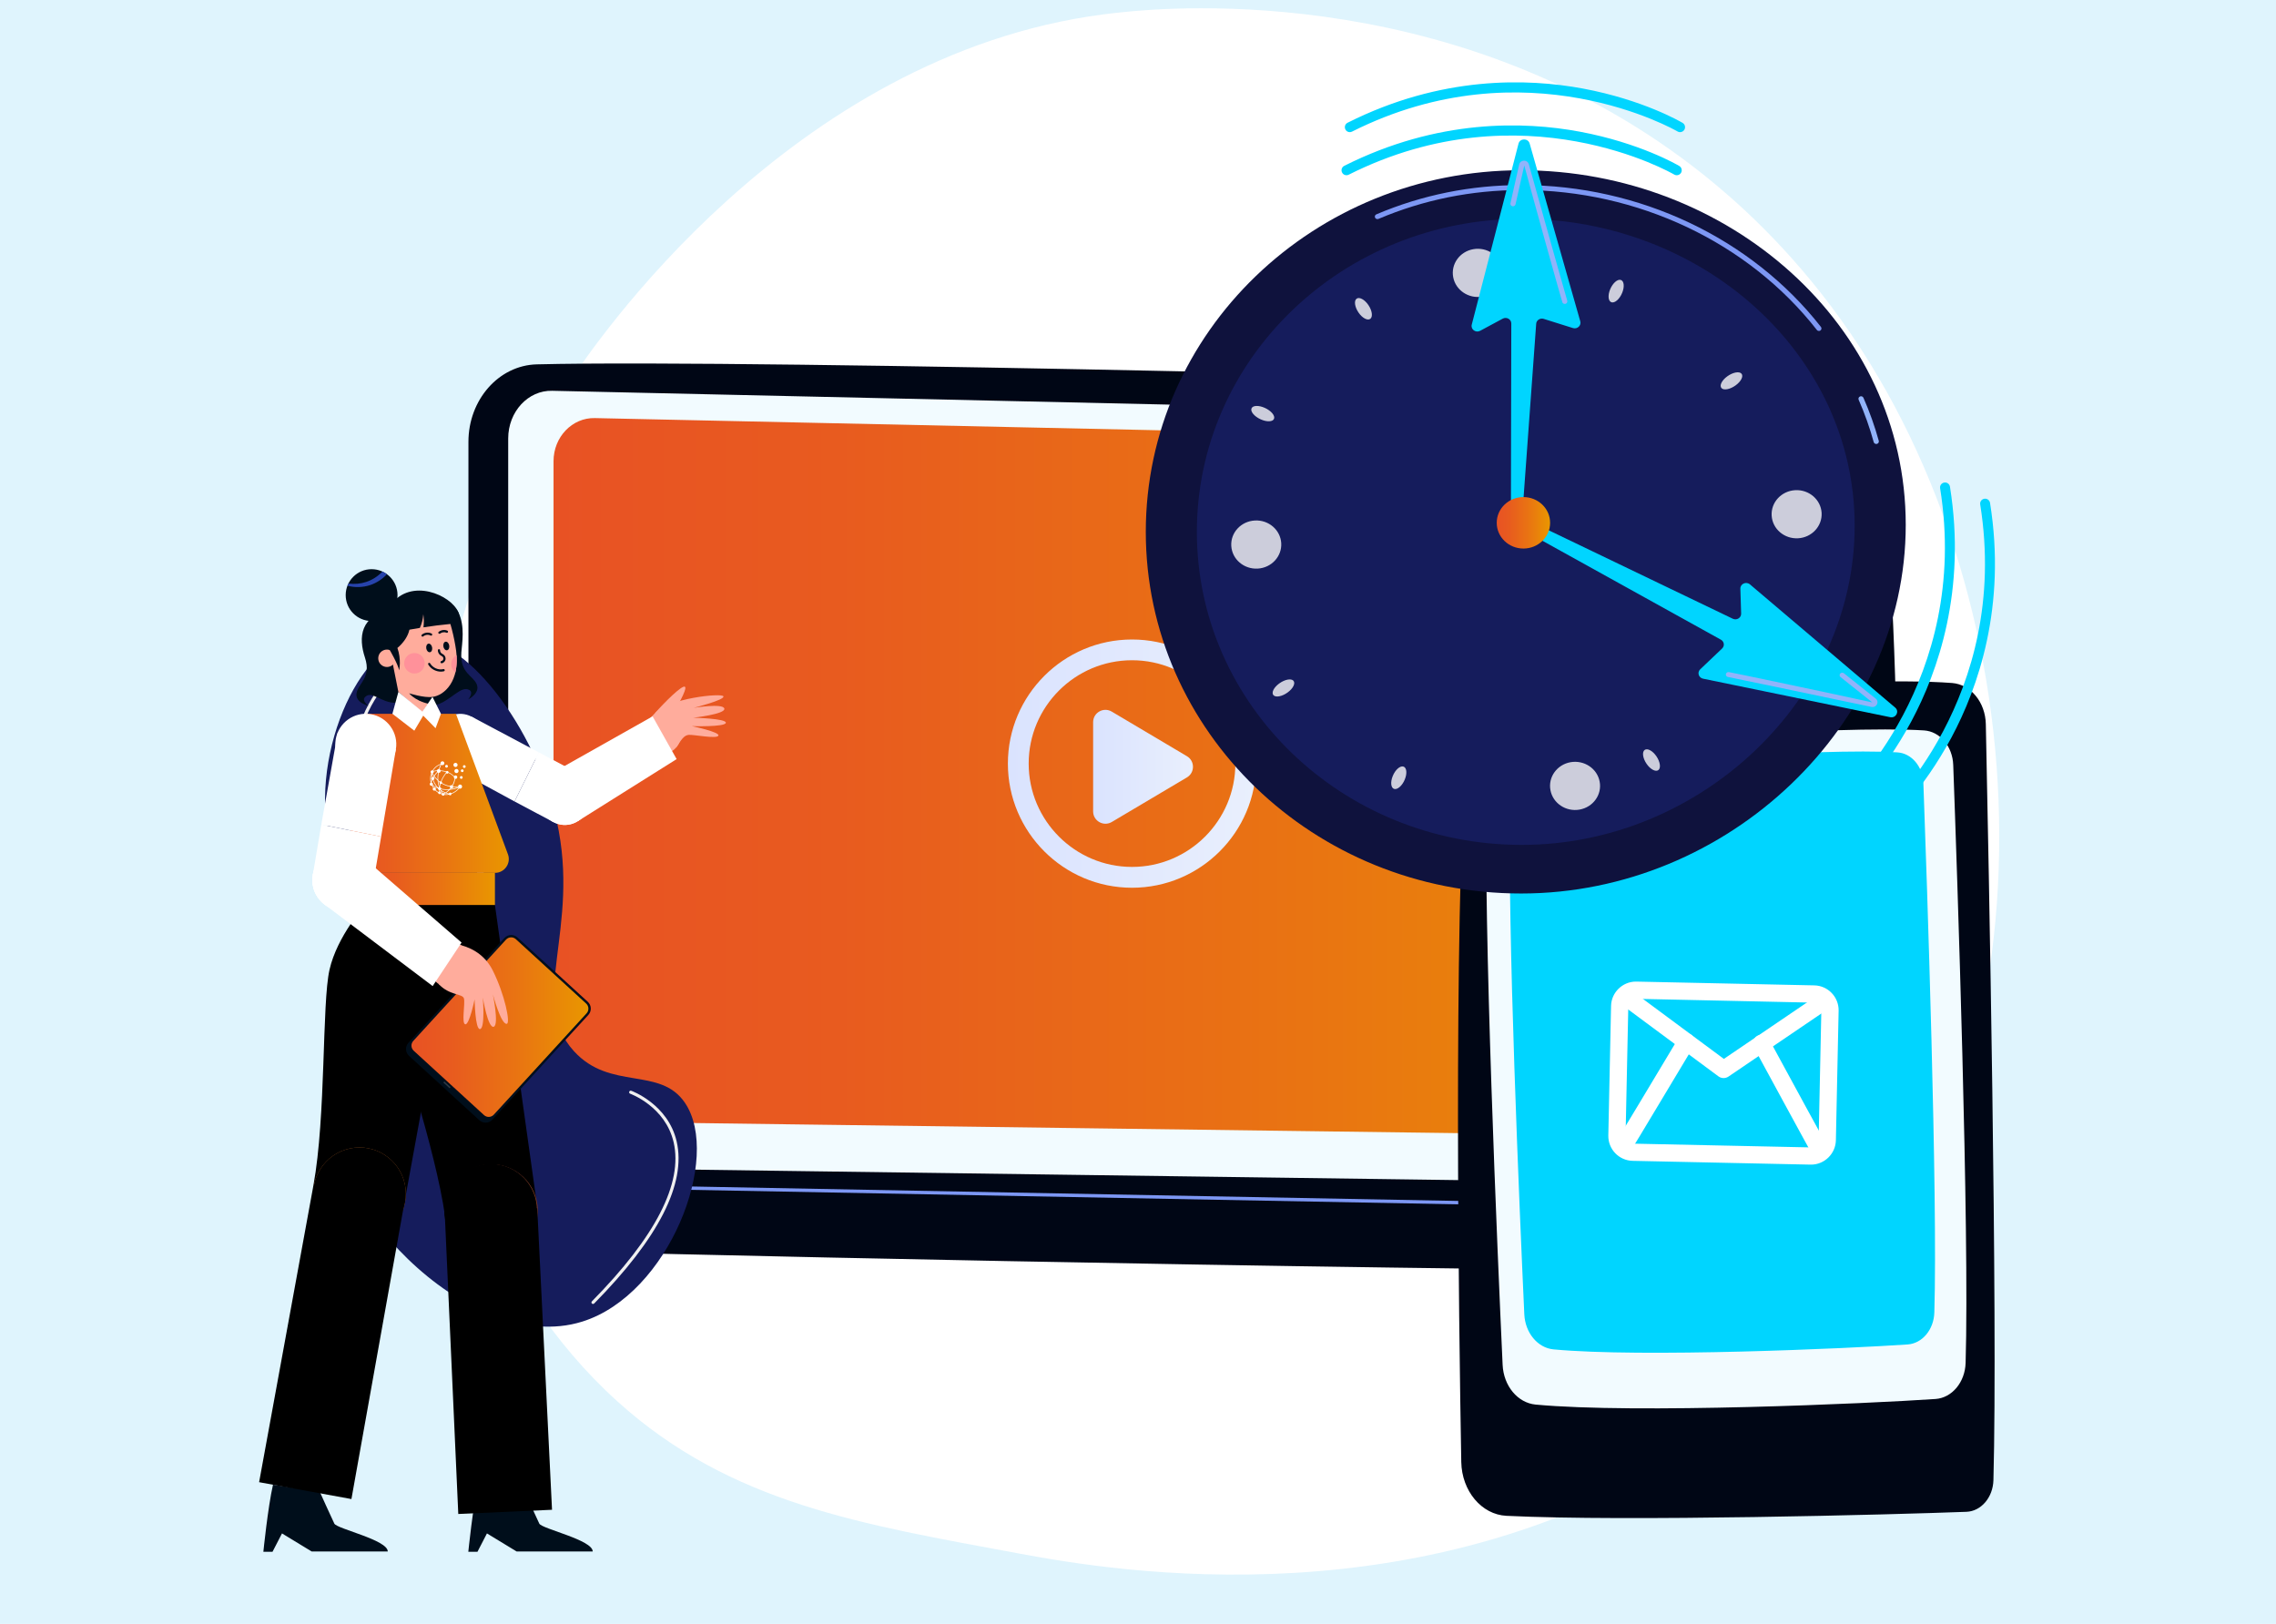 <?xml version="1.0" encoding="utf-8"?>
<!-- Generator: Adobe Illustrator 26.5.0, SVG Export Plug-In . SVG Version: 6.00 Build 0)  -->
<svg version="1.1" id="Layer_1" xmlns="http://www.w3.org/2000/svg" xmlns:xlink="http://www.w3.org/1999/xlink" x="0px" y="0px"
	 viewBox="0 0 590 421" style="enable-background:new 0 0 590 421;" xml:space="preserve">
<style type="text/css">
	.st0{fill:#DFF4FD;}
	.st1{fill:#FFFFFF;}
	.st2{fill:#000615;}
	.st3{fill:#F2FBFF;}
	.st4{fill:url(#SVGID_1_);}
	.st5{fill:#7D97F4;}
	.st6{fill:#151C5C;}
	.st7{fill:#F0F0F0;}
	.st8{fill:url(#SVGID_00000037658303855944929340000005440135411833737362_);}
	.st9{fill-rule:evenodd;clip-rule:evenodd;fill:url(#SVGID_00000075124252995520827730000010073248109134346124_);}
	.st10{fill:#00D5FF;}
	.st11{opacity:0.5;fill:#FFFFFF;}
	.st12{fill:#0F123D;}
	.st13{fill:#91B3FA;}
	.st14{opacity:0.78;fill:#FFFFFF;}
	.st15{fill:url(#SVGID_00000085941324179515097580000003092767118096720569_);}
	.st16{fill:#FFAC9C;}
	.st17{fill:#823C26;}
	.st18{fill:#000E1B;}
	.st19{fill:#B46226;}
	.st20{fill:url(#SVGID_00000147178108782150273830000010650950222574189713_);}
	.st21{fill:url(#SVGID_00000031209389578870683080000008268084159414108850_);}
	.st22{fill:#FF919A;}
	.st23{fill:#2743AB;}
	.st24{fill:url(#SVGID_00000013871348592605225890000015794702343389425808_);}
	.st25{fill:#2E3944;}
	.st26{fill-rule:evenodd;clip-rule:evenodd;fill:#FFFFFF;}
</style>
<rect x="-4.61" y="-1.01" class="st0" width="600.9" height="426.5"/>
<g>
	<path class="st1" d="M469.09,351.38c-10.64,10.96-20.16,17.41-27.44,22.28c-71.07,47.46-152.32,33.78-177.44,29.1
		c-40.53-7.54-74.74-12.86-104.13-39.42C93.29,303,96.54,177.13,147.57,99.15c6.05-9.25,57.01-84.78,138.43-95.42
		c1.99-0.26,3.48-0.41,4.78-0.55c12.6-1.33,90.65-8.37,154.29,44.95c9.11,7.63,23.77,21.4,37.37,42.4
		C532.15,167.3,532.31,286.21,469.09,351.38z"/>
	<g>
		<path class="st2" d="M121.43,114.55v182.19c0,14.99,10.78,27.24,24.29,27.63c60.04,1.72,270.03,5.88,327.18,4.94
			c9.82-0.16,17.78-8.87,18.06-19.76c1.1-42.32,2.89-144.1-3.73-191.35c-1.39-9.95-8.97-17.39-18.05-17.71
			c-50.31-1.78-272.91-7.45-330.04-6.03C129.3,94.71,121.43,103.63,121.43,114.55z"/>
		<path class="st3" d="M131.74,113.67v173.09c0,8.75,6.34,15.88,14.23,16.01l318.71,4.36c7.83,0.13,14.24-6.85,14.27-15.52
			l0.53-171.55c0.02-6.2-4.44-11.29-10.03-11.44l-326.3-7.31C136.9,101.15,131.74,106.73,131.74,113.67z"/>
		<linearGradient id="SVGID_1_" gradientUnits="userSpaceOnUse" x1="143.489" y1="201.593" x2="470.112" y2="201.593">
			<stop  offset="1.385225e-07" style="stop-color:#E85224"/>
			<stop  offset="0.225" style="stop-color:#E85B1F"/>
			<stop  offset="0.597" style="stop-color:#E97412"/>
			<stop  offset="0.996" style="stop-color:#E99600"/>
		</linearGradient>
		<path class="st4" d="M143.49,119.57v156.78c0,7.93,5.95,14.38,13.37,14.5l299.35,3.95c7.35,0.12,13.38-6.2,13.4-14.06l0.5-155.37
			c0.02-5.62-4.17-10.22-9.42-10.36l-306.48-6.62C148.33,108.24,143.49,113.29,143.49,119.57z"/>
		<path class="st5" d="M481.35,314.18C481.35,314.18,481.35,314.18,481.35,314.18l-349.62-6.6c-0.24,0-0.44-0.21-0.43-0.45
			c0-0.24,0.2-0.42,0.45-0.43l349.61,6.6c0.24,0,0.44,0.21,0.43,0.45C481.79,313.99,481.59,314.18,481.35,314.18z"/>
	</g>
	<g>
		<path class="st6" d="M150.93,342.63c22.53-7.04,36.19-42.65,26.62-56.73c-6.46-9.51-19.34-3.03-28.78-13.39
			c-12.06-13.22,1.84-31.56-4.46-59.7c-5.36-23.95-24.02-49.04-37.91-47.07c-14.53,2.07-27.78,34.36-19.68,56.67
			c5.27,14.51,16.82,17.25,17.16,29.93c0.4,14.71-14.95,18.64-17.49,32.38C81.81,309.41,121.12,351.95,150.93,342.63z"/>
		<path class="st5" d="M138.12,350.08c0.12,0.02,0.25,0.02,0.38-0.02c0.45-0.13,0.72-0.6,0.59-1.05
			c-17.23-61.18-13.54-127.92-13.5-128.58c0.03-0.47-0.33-0.87-0.8-0.9c-0.47-0.03-0.87,0.33-0.9,0.8
			c-0.04,0.67-3.74,67.69,13.56,129.15C137.54,349.8,137.8,350.03,138.12,350.08z"/>
		<path class="st7" d="M101.16,233.51c0.09,0.02,0.18,0,0.26-0.04c0.2-0.11,0.28-0.35,0.17-0.55c-6.64-12.61-13.22-30.95-6.85-46.7
			c3.79-9.38,10.47-13.43,10.54-13.47c0.19-0.11,0.26-0.36,0.14-0.56c-0.12-0.19-0.37-0.26-0.56-0.14
			c-0.28,0.17-6.98,4.23-10.88,13.86c-3.58,8.85-5.3,24.26,6.88,47.38C100.93,233.41,101.04,233.48,101.16,233.51z"/>
		<path class="st7" d="M153.66,338.05c0.13,0.02,0.26-0.02,0.36-0.11c16.72-16.96,23.91-31.1,21.39-42.01
			c-2.24-9.7-11.68-13.12-11.78-13.15c-0.21-0.07-0.44,0.04-0.52,0.25c-0.07,0.21,0.04,0.44,0.25,0.52
			c0.09,0.03,9.12,3.32,11.26,12.58c2.45,10.62-4.67,24.49-21.18,41.24c-0.16,0.16-0.16,0.42,0,0.58
			C153.51,338,153.59,338.04,153.66,338.05z"/>
	</g>
	<g>
		
			<linearGradient id="SVGID_00000175296887854458557510000011221567848828013722_" gradientUnits="userSpaceOnUse" x1="261.265" y1="197.961" x2="325.635" y2="197.961">
			<stop  offset="0" style="stop-color:#DAE3FE"/>
			<stop  offset="1" style="stop-color:#E9EFFD"/>
		</linearGradient>
		<path style="fill:url(#SVGID_00000175296887854458557510000011221567848828013722_);" d="M293.45,230.15
			c-17.75,0-32.18-14.44-32.18-32.18s14.44-32.18,32.18-32.18c17.75,0,32.18,14.44,32.18,32.18S311.2,230.15,293.45,230.15z
			 M293.45,171.17c-14.77,0-26.79,12.02-26.79,26.79c0,14.77,12.02,26.79,26.79,26.79c14.77,0,26.79-12.02,26.79-26.79
			C320.24,183.19,308.22,171.17,293.45,171.17z"/>
		
			<linearGradient id="SVGID_00000083067334542847746490000013375581960050136735_" gradientUnits="userSpaceOnUse" x1="283.367" y1="198.787" x2="309.244" y2="198.787">
			<stop  offset="0" style="stop-color:#DAE3FE"/>
			<stop  offset="1" style="stop-color:#E9EFFD"/>
		</linearGradient>
		<path style="fill-rule:evenodd;clip-rule:evenodd;fill:url(#SVGID_00000083067334542847746490000013375581960050136735_);" d="
			M283.37,210.36v-23.14c0-2.47,2.69-4,4.82-2.74l19.5,11.57c2.08,1.24,2.08,4.25,0,5.49l-19.5,11.57
			C286.06,214.36,283.37,212.83,283.37,210.36z"/>
	</g>
	<g>
		<g>
			<path class="st2" d="M514.78,187.72c0.73,34.56,3.11,153.77,1.97,196.01c-0.12,4.48-3.19,8.07-7.01,8.21
				c-18.92,0.72-88.28,2.56-119.23,1.04c-6.45-0.32-11.57-6.42-11.71-13.97c-0.64-36.27-2.06-138.3,1.31-185.04
				c0.4-5.6,4.16-10.06,8.94-10.62c20.6-2.41,90.26-8.31,117-6.28C510.88,177.45,514.66,182.07,514.78,187.72z"/>
			<path class="st3" d="M506.33,198.32c1.02,27.89,4.23,120.69,3.21,155.01c-0.15,5.02-3.53,9.07-7.81,9.36
				c-17.63,1.21-77.79,3.87-103.65,1.45c-4.66-0.44-8.31-4.84-8.56-10.3c-1.31-28.46-5.07-114.87-4.1-148.79
				c0.16-5.41,3.74-9.83,8.35-10.32c19.08-2,83-6.77,104.98-5.37C502.88,189.62,506.16,193.49,506.33,198.32z"/>
			<g>
				<path class="st10" d="M498.59,203c0.9,24.7,3.75,106.88,2.84,137.26c-0.13,4.44-3.12,8.03-6.92,8.29
					c-15.61,1.07-68.89,3.43-91.79,1.28c-4.12-0.39-7.36-4.29-7.58-9.12c-1.16-25.2-4.49-101.72-3.63-131.76
					c0.14-4.79,3.31-8.71,7.4-9.14c16.89-1.77,73.5-6,92.96-4.75C495.53,195.29,498.44,198.72,498.59,203z"/>
			</g>
			<path class="st11" d="M468.02,183.12L468.02,183.12c0,1.06-0.71,1.94-1.61,1.99c-4.47,0.27-17.06,1.05-22.68,1.43
				c-1.11,0.08-1.98-1.09-1.77-2.37l0.04-0.22c0.14-0.87,0.76-1.53,1.52-1.61c3.8-0.41,15.28-1.54,22.88-1.22
				C467.3,181.17,468.02,182.05,468.02,183.12z"/>
		</g>
		<g>
			<g>
				<path class="st1" d="M469.48,301.93L469.48,301.93l-0.14,0l-46.12-0.98c-3.55-0.08-6.37-3.02-6.3-6.57l0.71-33.6
					c0.07-3.47,2.96-6.3,6.43-6.3l0.14,0l46.12,0.98c3.55,0.08,6.37,3.02,6.3,6.57l-0.71,33.6
					C475.83,299.11,472.95,301.93,469.48,301.93z M424.11,258.94c-1.1,0-1.98,0.87-2.01,1.93l-0.71,33.61
					c-0.02,1.08,0.84,1.99,1.92,2.01l46.16,0.98c1.06,0,1.94-0.86,1.96-1.92l0.71-33.6c0.02-1.08-0.84-1.99-1.92-2.01L424.11,258.94
					L424.11,258.94z"/>
			</g>
			<g>
				<path class="st1" d="M446.8,279.49c-0.47,0-0.94-0.15-1.33-0.44l-25.44-18.86c-0.99-0.74-1.2-2.13-0.46-3.13
					c0.74-0.99,2.14-1.2,3.13-0.46l24.17,17.92l24.58-16.69c1.02-0.69,2.41-0.43,3.1,0.59c0.69,1.02,0.43,2.41-0.59,3.1
					l-25.89,17.58C447.68,279.36,447.24,279.49,446.8,279.49z"/>
			</g>
			<g>
				<path class="st1" d="M420.84,299.88l-0.57-4.43l0.26,2.22l-1.85-1.25c0.51-0.78,10.16-16.86,16.52-27.48
					c0.63-1.06,2.01-1.4,3.07-0.77c1.06,0.63,1.4,2.01,0.77,3.07c0,0-4.13,6.9-8.27,13.79c-2.07,3.45-4.14,6.9-5.7,9.49
					C421.92,299.73,421.92,299.73,420.84,299.88z"/>
			</g>
			<g>
				<path class="st1" d="M471.63,300.95c-1.07-0.2-1.07-0.2-3.99-5.55c-1.45-2.65-3.37-6.19-5.3-9.72
					c-3.84-7.07-7.68-14.13-7.68-14.13c-0.59-1.08-0.19-2.44,0.9-3.03c1.09-0.59,2.44-0.19,3.03,0.9
					c5.91,10.88,14.87,27.36,15.35,28.16l-1.9,1.17L471.63,300.95z"/>
			</g>
		</g>
	</g>
	<g>
		<g>
			<path class="st12" d="M297.02,137.89c0,51.78,43.56,93.75,97.3,93.75s99.7-43.81,99.7-95.58c0-51.78-45.97-91.92-99.7-91.92
				S297.02,86.11,297.02,137.89z"/>
			<g>
				<path class="st13" d="M486.38,115.1c0.06,0,0.12-0.01,0.17-0.02c0.36-0.09,0.57-0.45,0.48-0.79c-1.05-3.79-2.38-7.55-3.98-11.17
					c-0.15-0.33-0.54-0.48-0.88-0.34c-0.34,0.14-0.5,0.52-0.36,0.85c1.57,3.57,2.88,7.27,3.91,11
					C485.81,114.91,486.08,115.1,486.38,115.1z"/>
				<path class="st5" d="M471.51,85.8c0.14,0,0.28-0.04,0.4-0.13c0.3-0.22,0.35-0.62,0.13-0.91
					c-18.03-23.03-47.06-36.78-77.67-36.78c-13.07,0-25.72,2.55-37.58,7.59c-0.34,0.14-0.49,0.53-0.34,0.85
					c0.15,0.33,0.55,0.48,0.89,0.33c11.69-4.96,24.15-7.48,37.04-7.48c30.19,0,58.83,13.56,76.6,36.27
					C471.11,85.71,471.31,85.8,471.51,85.8z"/>
			</g>
			<path class="st6" d="M310.26,137.89c0,44.82,37.71,81.15,84.22,81.15s86.3-37.92,86.3-82.74c0-44.82-39.79-79.56-86.3-79.56
				S310.26,93.07,310.26,137.89z"/>
			<path class="st14" d="M459.26,133.68c0.21,3.44,3.27,6.07,6.85,5.87c3.57-0.2,6.3-3.16,6.1-6.6c-0.21-3.44-3.28-6.07-6.85-5.87
				C461.78,127.28,459.05,130.24,459.26,133.68z"/>
			<path class="st14" d="M319.18,141.54c0.21,3.44,3.27,6.07,6.85,5.87c3.58-0.2,6.3-3.16,6.1-6.6c-0.21-3.44-3.27-6.07-6.85-5.87
				C321.7,135.14,318.97,138.09,319.18,141.54z"/>
			<path class="st14" d="M407.13,197.6c-3.52,0.62-5.86,3.87-5.21,7.27c0.64,3.39,4.02,5.64,7.54,5.02
				c3.52-0.62,5.86-3.87,5.21-7.27C414.03,199.23,410.66,196.99,407.13,197.6z"/>
			<path class="st14" d="M381.92,64.6c-3.52,0.62-5.86,3.87-5.21,7.27c0.64,3.39,4.02,5.64,7.54,5.02c3.52-0.62,5.86-3.87,5.21-7.27
				C388.82,66.23,385.44,63.98,381.92,64.6z"/>
			<path class="st14" d="M361.04,201.18c-0.66,1.6-0.49,3.1,0.37,3.35c0.86,0.25,2.1-0.85,2.75-2.45c0.66-1.6,0.49-3.1-0.37-3.35
				C362.93,198.48,361.69,199.57,361.04,201.18z"/>
			<path class="st14" d="M417.39,75.02c-0.66,1.6-0.49,3.1,0.37,3.35c0.86,0.25,2.1-0.85,2.75-2.45c0.66-1.6,0.49-3.1-0.37-3.35
				C419.28,72.32,418.05,73.42,417.39,75.02z"/>
			<path class="st14" d="M331.61,177.19c-1.43,1.04-2.09,2.4-1.49,3.05c0.6,0.64,2.25,0.32,3.67-0.72c1.43-1.04,2.09-2.4,1.49-3.05
				C334.68,175.83,333.04,176.15,331.61,177.19z"/>
			<path class="st14" d="M447.75,97.57c-1.43,1.04-2.09,2.4-1.49,3.05c0.6,0.64,2.25,0.32,3.67-0.72c1.43-1.04,2.09-2.4,1.49-3.05
				C450.83,96.21,449.18,96.53,447.75,97.57z"/>
			<path class="st14" d="M327.91,105.76c-1.61-0.74-3.18-0.68-3.49,0.13c-0.32,0.81,0.74,2.07,2.35,2.81
				c1.61,0.74,3.18,0.68,3.49-0.13C330.58,107.76,329.53,106.5,327.91,105.76z"/>
			<path class="st14" d="M454.77,168.39c-1.61-0.74-3.18-0.68-3.49,0.13c-0.32,0.81,0.74,2.07,2.35,2.81
				c1.61,0.74,3.18,0.68,3.49-0.13C457.44,170.39,456.39,169.13,454.77,168.39z"/>
			<path class="st14" d="M354.72,79.08c-0.98-1.44-2.35-2.17-3.06-1.64c-0.71,0.54-0.48,2.14,0.5,3.58
				c0.98,1.44,2.35,2.17,3.06,1.64C355.92,82.12,355.7,80.52,354.72,79.08z"/>
			<path class="st14" d="M429.39,196.07c-0.98-1.44-2.35-2.17-3.06-1.64c-0.71,0.54-0.48,2.14,0.5,3.58
				c0.98,1.44,2.35,2.17,3.06,1.64C430.59,199.12,430.37,197.51,429.39,196.07z"/>
			<path class="st10" d="M397.1,135.38l52.09,25.03c1.01,0.48,2.19-0.24,2.16-1.33l-0.2-6.46c-0.04-1.26,1.5-1.95,2.48-1.12
				l37.66,31.95c1.15,0.98,0.2,2.79-1.3,2.48l-48.51-9.98c-1.16-0.24-1.58-1.63-0.74-2.43l5.68-5.4c0.7-0.67,0.55-1.79-0.3-2.27
				l-50.42-27.95c-0.7-0.39-0.95-1.25-0.57-1.93l0,0C395.51,135.3,396.38,135.03,397.1,135.38z"/>
			<path class="st13" d="M485.42,183.3c0.48,0,0.92-0.26,1.14-0.7c0.26-0.52,0.13-1.13-0.34-1.5l-8.24-6.56
				c-0.29-0.23-0.71-0.19-0.95,0.09c-0.24,0.28-0.2,0.68,0.09,0.91l8.24,6.56c-10.98-2.42-36.7-7.82-37.23-7.87
				c-0.36-0.04-0.7,0.22-0.74,0.58c-0.04,0.35,0.22,0.67,0.59,0.71c0.77,0.12,20.48,4.25,37.15,7.75
				C485.23,183.29,485.33,183.3,485.42,183.3z"/>
			<path class="st10" d="M391.67,132.91l0.1-49.07c-0.02-1.09-1.23-1.76-2.22-1.23l-5.86,3.15c-1.14,0.61-2.49-0.38-2.17-1.6
				l12.12-46.92c0.37-1.44,2.48-1.46,2.89-0.03l13.12,46.09c0.31,1.1-0.77,2.1-1.9,1.75l-7.58-2.38c-0.94-0.29-1.91,0.35-1.95,1.3
				l-3.56,48.99c-0.04,0.78-0.71,1.39-1.52,1.37l0,0C392.33,134.31,391.68,133.68,391.67,132.91z"/>
			<path class="st13" d="M405.62,78.79c0.08,0,0.16-0.01,0.25-0.04c0.34-0.13,0.51-0.5,0.39-0.83c-0.24-0.71-5.51-19.47-9.95-35.35
				c-0.16-0.56-0.65-0.93-1.27-0.92c-0.6,0.02-1.1,0.41-1.23,0.98l-2.26,10.07c-0.08,0.35,0.15,0.69,0.52,0.77
				c0.36,0.08,0.72-0.15,0.8-0.5l2.26-10.07c2.83,10.51,9.68,34.99,9.88,35.47C405.1,78.63,405.35,78.79,405.62,78.79z"/>
			
				<linearGradient id="SVGID_00000031188957889189402850000014394093753340074881_" gradientUnits="userSpaceOnUse" x1="387.99" y1="135.542" x2="401.84" y2="135.542">
				<stop  offset="1.385225e-07" style="stop-color:#E85224"/>
				<stop  offset="0.225" style="stop-color:#E85B1F"/>
				<stop  offset="0.597" style="stop-color:#E97412"/>
				<stop  offset="0.996" style="stop-color:#E99600"/>
			</linearGradient>
			
				<ellipse style="fill:url(#SVGID_00000031188957889189402850000014394093753340074881_);" cx="394.91" cy="135.54" rx="6.92" ry="6.67"/>
		</g>
		<g>
			<g>
				<path class="st10" d="M349.04,45.43c0.19,0,0.39-0.04,0.58-0.14c45.18-22.7,83.99-0.27,84.38-0.04c0.61,0.36,1.4,0.16,1.77-0.45
					c0.36-0.61,0.16-1.4-0.45-1.77c-0.41-0.24-10.18-5.98-25.83-8.9c-14.43-2.69-36.74-3.35-61.02,8.86
					c-0.64,0.32-0.89,1.09-0.57,1.73C348.11,45.17,348.57,45.43,349.04,45.43z"/>
			</g>
			<g>
				<path class="st10" d="M349.9,34.26c0.19,0,0.39-0.04,0.58-0.14c45.18-22.7,83.99-0.27,84.38-0.04c0.61,0.36,1.4,0.16,1.77-0.45
					c0.36-0.61,0.16-1.4-0.45-1.77c-0.41-0.24-10.18-5.98-25.83-8.9c-14.43-2.69-36.74-3.35-61.02,8.86
					c-0.64,0.32-0.89,1.09-0.57,1.73C348.97,34,349.43,34.26,349.9,34.26z"/>
			</g>
		</g>
		<g>
			<g>
				<path class="st10" d="M502.97,125.98c-0.06,0.19-0.08,0.39-0.04,0.59c7.98,49.93-25.14,80.15-25.47,80.44
					c-0.53,0.48-0.58,1.29-0.1,1.82c0.47,0.53,1.29,0.58,1.82,0.11c0.36-0.32,8.78-7.9,16.29-21.93c6.93-12.94,14.3-34,10.01-60.84
					c-0.11-0.7-0.77-1.18-1.48-1.07C503.5,125.18,503.11,125.53,502.97,125.98z"/>
			</g>
			<g>
				<path class="st10" d="M513.36,130.18c-0.06,0.19-0.08,0.39-0.04,0.59c7.98,49.93-25.14,80.15-25.47,80.44
					c-0.53,0.48-0.58,1.29-0.1,1.82c0.47,0.53,1.29,0.58,1.82,0.11c0.36-0.32,8.78-7.9,16.29-21.93c6.93-12.94,14.3-34,10.01-60.84
					c-0.11-0.7-0.77-1.18-1.48-1.07C513.89,129.37,513.5,129.73,513.36,130.18z"/>
			</g>
		</g>
	</g>
</g>
<g>
	<g>
		<g>
			<g>
				<path class="st16" d="M175.31,193.75c1.35-2.04,1.99-3.1,3.19-3.23c1.2-0.14,7.32,1.13,7.73,0.19c0.41-0.94-6.88-2.46-6.88-2.46
					s8.63,0.27,8.81-0.86c0.18-1.13-8.46-1.32-8.46-1.32s8.43-0.92,8.07-2.37c-0.36-1.45-7.93-0.19-7.93-0.19s8.13-2.06,7.69-2.99
					c-0.44-0.92-14.19,0.49-17.77,4.39c-0.81,0.89-1.23,1.3-1.23,1.3L175.31,193.75z"/>
			</g>
			<g>
				<path class="st16" d="M169.77,184.91c2.39-2.73,7.09-7.44,7.8-6.86c0.71,0.58-2.63,6.09-2.63,6.09L169.77,184.91z"/>
			</g>
			<path class="st16" d="M168.52,194.21c-2.52-2.36-2.19-6.61,0.65-8.49c1.77-1.17,4.14-0.96,5.71,0.51
				c2.52,2.36,2.19,6.61-0.65,8.49C172.45,195.89,170.09,195.67,168.52,194.21z"/>
		</g>
		<g>
			<path class="st1" d="M152.42,209.85c-1.64,3.57-5.65,5.04-8.96,3.28c-3.32-1.76-4.68-6.08-3.04-9.65
				c1.64-3.57,5.65-5.04,8.96-3.28C152.69,201.96,154.06,206.28,152.42,209.85z"/>
			<polygon class="st1" points="143.46,213.13 133.38,207.78 139.69,195.06 149.38,200.2 			"/>
			<g>
				<polygon class="st1" points="133.38,207.78 114.98,197.78 122.26,185.8 139.69,195.06 				"/>
				<path class="st1" d="M125.3,195.46c-1.64,3.57-5.65,5.04-8.96,3.28c-3.32-1.76-4.68-6.08-3.04-9.65
					c1.64-3.57,5.65-5.04,8.96-3.28C125.58,187.57,126.94,191.89,125.3,195.46z"/>
			</g>
		</g>
		<g>
			<polygon class="st1" points="142.95,200.5 169.17,185.72 175.4,196.8 149.88,212.83 			"/>
			<path class="st1" d="M140.69,210.39c-1.91-3.41-0.9-7.84,2.27-9.9c3.16-2.06,7.28-0.97,9.19,2.44c1.91,3.41,0.9,7.84-2.27,9.9
				C146.72,214.89,142.6,213.8,140.69,210.39z"/>
		</g>
	</g>
	<g>
		<g>
			<g>
				<g>
					<path d="M107.33,230.79c0,0-8.83,9.43-5.58,30.3c1.38,8.89,11.11,36.33,13.64,54.37l23.78-3.33l-10.87-77.51L107.33,230.79z"/>
				</g>
			</g>
			
				<ellipse transform="matrix(0.615 -0.789 0.789 0.615 -198.468 221.291)" class="st17" cx="127.28" cy="313.8" rx="12.01" ry="12.01"/>
		</g>
		<g>
			<path class="st18" d="M136.03,386.76c0,0,3.1,6.87,3.77,8.24c0.67,1.37,13.85,4.21,13.85,7.22h-19.73l-7.69-4.68l-2.46,4.77
				h-2.37c0,0,1.17-11.63,2.5-17.4L136.03,386.76z"/>
		</g>
		<g>
			<path class="st18" d="M82.9,386.76c0,0,3.1,6.87,3.77,8.24c0.67,1.37,13.85,4.21,13.85,7.22H80.79l-7.69-4.68l-2.46,4.77h-2.37
				c0,0,1.17-11.63,2.5-17.4L82.9,386.76z"/>
		</g>
		<g>
			<polygon points="115.28,314.34 118.8,392.5 143.1,391.41 139.27,313.26 			"/>
			<ellipse transform="matrix(0.212 -0.977 0.977 0.212 -206.384 371.572)" cx="127.28" cy="313.8" rx="12.01" ry="12.01"/>
		</g>
		<g>
			<g>
				<g>
					<path d="M94.66,234.62c0,0-7.25,8-9.24,16.77c-1.99,8.77-0.89,37.98-4.17,55.9l23.62,4.32l14.08-76.99L94.66,234.62z"/>
				</g>
			</g>
			
				<ellipse transform="matrix(0.954 -0.301 0.301 0.954 -88.728 42.293)" class="st19" cx="93.06" cy="309.45" rx="12.01" ry="12.01"/>
		</g>
		<g>
			<polygon points="81.25,307.29 67.17,384.26 91.1,388.63 104.87,311.61 			"/>
			<ellipse transform="matrix(0.954 -0.301 0.301 0.954 -88.728 42.293)" cx="93.06" cy="309.45" rx="12.01" ry="12.01"/>
		</g>
		
			<linearGradient id="SVGID_00000097467157923226799370000010068560454696256661_" gradientUnits="userSpaceOnUse" x1="90.094" y1="205.666" x2="131.887" y2="205.666">
			<stop  offset="1.385225e-07" style="stop-color:#E85224"/>
			<stop  offset="0.225" style="stop-color:#E85B1F"/>
			<stop  offset="0.597" style="stop-color:#E97412"/>
			<stop  offset="0.996" style="stop-color:#E99600"/>
		</linearGradient>
		<path style="fill:url(#SVGID_00000097467157923226799370000010068560454696256661_);" d="M118.19,185.05H94.87l-4.73,36.08
			c-0.36,2.73,1.77,5.16,4.53,5.16l0,0h33.64l0,0c2.49,0,4.23-2.49,3.36-4.82L118.19,185.05z"/>
		
			<linearGradient id="SVGID_00000125572657550514743550000002915430403325284759_" gradientUnits="userSpaceOnUse" x1="94.659" y1="230.452" x2="128.302" y2="230.452">
			<stop  offset="1.385225e-07" style="stop-color:#E85224"/>
			<stop  offset="0.225" style="stop-color:#E85B1F"/>
			<stop  offset="0.597" style="stop-color:#E97412"/>
			<stop  offset="0.996" style="stop-color:#E99600"/>
		</linearGradient>
		
			<rect x="94.66" y="226.29" style="fill:url(#SVGID_00000125572657550514743550000002915430403325284759_);" width="33.64" height="8.33"/>
		<g>
			<path class="st18" d="M101.72,157.99c-8.46,1.52-8.83,7.31-7.11,12.5c1.71,5.19-1.79,6.74-2.18,9.23
				c-0.39,2.49,3.11,3.27,3.11,3.27s-1.85-1.3-0.93-2.26c1.79-1.87,4.12,1.55,8.06,1.48c3.94-0.07-0.1-18.88-0.1-18.88
				L101.72,157.99z"/>
			<path class="st18" d="M109.19,158.65c5-0.37,8.31-2.62,9.62,0.05c1.8,3.67,0.95,8.13,0.79,10.4c-0.37,5.45,2.98,5.97,3.98,8.29
				c0.99,2.32-2.21,3.94-2.21,3.94s1.47-1.72,0.35-2.42c-2.2-1.37-4.9,2.82-8.7,3.85c-7.6,2.07-3.32-18.74-3.32-18.74L109.19,158.65
				z"/>
			<path class="st18" d="M103.05,154.28c0,3.71-3.01,6.72-6.72,6.72s-6.72-3.01-6.72-6.72s3.01-6.72,6.72-6.72
				S103.05,150.57,103.05,154.28z"/>
			<g>
				<g>
					<path class="st16" d="M114.51,157.38l-7.09,1.77c-4.36,1.09-7.1,5.4-6.22,9.81l2.07,10.43l6.22,5.36l2.62-4.08
						c3.03-0.36,7.17-4.06,6.14-11.91c-0.44-3.34-1.58-8.08-2.97-11.03C115.14,157.45,114.82,157.31,114.51,157.38z"/>
				</g>
				<g>
					<path class="st18" d="M112.11,180.67c-2.17,0.31-6.05-0.93-6.05-0.93s1.95,2.56,6.95,3.03L112.11,180.67z"/>
				</g>
				<g>
					<path class="st22" d="M118.35,169.87c0.12,1.7,0,3.18-0.31,4.46c-0.65-0.48-1.08-1.26-1.08-2.13
						C116.96,171.19,117.52,170.32,118.35,169.87z"/>
				</g>
				<g>
					<path class="st22" d="M104.77,171.96c0,1.47,1.19,2.66,2.66,2.66c1.47,0,2.66-1.19,2.66-2.66c0-1.47-1.19-2.66-2.66-2.66
						C105.96,169.3,104.77,170.49,104.77,171.96z"/>
				</g>
				<g>
					<path class="st18" d="M114.47,171.95c-0.13,0-0.25-0.09-0.28-0.23c-0.03-0.16,0.07-0.31,0.22-0.34
						c0.24-0.05,0.45-0.25,0.51-0.48c0.06-0.23-0.02-0.51-0.2-0.67c-0.08-0.07-0.18-0.13-0.29-0.19c-0.1-0.06-0.2-0.12-0.3-0.19
						c-0.39-0.29-0.63-0.78-0.62-1.27c0-0.16,0.14-0.3,0.29-0.28c0.16,0,0.29,0.13,0.28,0.29c-0.01,0.31,0.15,0.62,0.39,0.8
						c0.07,0.06,0.16,0.1,0.24,0.15c0.13,0.08,0.27,0.15,0.39,0.27c0.34,0.31,0.48,0.81,0.37,1.25c-0.12,0.44-0.5,0.8-0.94,0.9
						C114.51,171.94,114.49,171.95,114.47,171.95z"/>
				</g>
				<g>
					<path class="st18" d="M114.93,167.6c0.1,0.61,0.53,1.05,0.95,0.98c0.42-0.07,0.68-0.63,0.57-1.24
						c-0.1-0.61-0.53-1.05-0.95-0.98C115.08,166.43,114.83,166.99,114.93,167.6z"/>
				</g>
				<g>
					<path class="st18" d="M110.5,168.11c0.1,0.61,0.53,1.05,0.95,0.98c0.42-0.07,0.68-0.63,0.57-1.24
						c-0.1-0.61-0.53-1.05-0.95-0.98C110.65,166.94,110.4,167.5,110.5,168.11z"/>
				</g>
				<g>
					<path class="st18" d="M113.91,164.31c-0.09,0-0.17-0.04-0.23-0.11c-0.1-0.13-0.07-0.31,0.05-0.4c0.65-0.5,1.51-0.62,2.24-0.3
						c0.15,0.06,0.21,0.23,0.15,0.38c-0.06,0.15-0.23,0.21-0.38,0.15c-0.54-0.23-1.18-0.14-1.66,0.23
						C114.03,164.29,113.97,164.31,113.91,164.31z"/>
				</g>
				<g>
					<path class="st18" d="M109.54,165.05c-0.08,0-0.16-0.03-0.22-0.1c-0.1-0.12-0.09-0.3,0.03-0.41c0.69-0.58,1.73-0.7,2.53-0.29
						c0.14,0.07,0.2,0.25,0.13,0.39c-0.07,0.14-0.25,0.2-0.39,0.12c-0.6-0.31-1.38-0.22-1.89,0.22
						C109.68,165.02,109.61,165.05,109.54,165.05z"/>
				</g>
				<g>
					<path class="st18" d="M114.27,174.12c-1.3,0-2.61-0.71-3.26-1.85c-0.08-0.14-0.03-0.31,0.11-0.39
						c0.14-0.08,0.31-0.03,0.39,0.11c0.66,1.15,2.13,1.79,3.42,1.48c0.15-0.04,0.31,0.06,0.35,0.21c0.04,0.15-0.06,0.31-0.21,0.35
						C114.8,174.09,114.53,174.12,114.27,174.12z"/>
				</g>
				<g>
					<polygon class="st1" points="112.11,180.67 109.49,184.49 103.27,179.39 101.72,185.05 107.4,189.43 109.71,185.53 
						112.91,188.79 114.31,185.05 					"/>
				</g>
			</g>
			<path class="st16" d="M102.57,170.66c0,1.25-1.01,2.26-2.26,2.26c-1.25,0-2.26-1.01-2.26-2.26c0-1.25,1.01-2.26,2.26-2.26
				C101.56,168.4,102.57,169.41,102.57,170.66z"/>
			<path class="st18" d="M101.03,168.52c0,0,2.1,3.57,2.44,5.26c0,0,0.62-2.8-0.45-5.8c0,0,3.61-2.77,3.22-6.55
				c-0.39-3.78-5.7-2.53-5.7-2.53S98.5,166.37,101.03,168.52z"/>
			<path class="st23" d="M99.14,148.19c-1.16,1.2-2.6,2.14-4.19,2.67c-1.49,0.5-3.08,0.63-4.63,0.42c-0.09,0.19-0.18,0.38-0.26,0.58
				c1.94,0.5,4.02,0.45,5.91-0.18c1.65-0.55,3.14-1.54,4.33-2.81C99.94,148.6,99.55,148.38,99.14,148.19z"/>
			<path class="st18" d="M117.68,157c-3.71-4.17-14.35-7.28-18.19,3.21l2.72,3.79c0,0,2.8-0.6,6.63-1.21
				c0.51-1.11,0.82-2.32,0.89-3.55c0.17,1.16,0.18,2.28,0.04,3.4c2.14-0.33,4.54-0.65,6.93-0.87
				C119.11,161.56,119.96,159.57,117.68,157z"/>
		</g>
	</g>
</g>
<g>
	<path class="st18" d="M124.26,290.42l-18.23-16.69c-0.98-0.9-1.05-2.41-0.15-3.39l24.87-27.16c0.9-0.98,2.41-1.05,3.39-0.15
		l18.23,16.69c0.98,0.9,1.04,2.41,0.15,3.39l-24.87,27.16C126.75,291.25,125.23,291.32,124.26,290.42z"/>
	
		<linearGradient id="SVGID_00000047778097127731413220000003214470531615747457_" gradientUnits="userSpaceOnUse" x1="106.657" y1="266.284" x2="152.543" y2="266.284">
		<stop  offset="1.385225e-07" style="stop-color:#E85224"/>
		<stop  offset="0.225" style="stop-color:#E85B1F"/>
		<stop  offset="0.597" style="stop-color:#E97412"/>
		<stop  offset="0.996" style="stop-color:#E99600"/>
	</linearGradient>
	<path style="fill:url(#SVGID_00000047778097127731413220000003214470531615747457_);" d="M107.24,272.4
		c-0.73-0.67-0.78-1.81-0.11-2.54l24.05-26.27c0.67-0.73,1.81-0.78,2.54-0.11l18.23,16.69c0.73,0.67,0.78,1.81,0.11,2.54
		l-24.05,26.27c-0.67,0.73-1.81,0.78-2.54,0.11L107.24,272.4z"/>
	<g>
		
			<rect x="115.59" y="280.29" transform="matrix(0.675 -0.738 0.738 0.675 -169.946 176.76)" class="st25" width="0.38" height="2.19"/>
	</g>
</g>
<g>
	<path class="st26" d="M117.79,199.89c0,0.3,0.24,0.54,0.54,0.54c0.3,0,0.54-0.24,0.54-0.54c0-0.3-0.24-0.54-0.54-0.54
		C118.04,199.35,117.79,199.59,117.79,199.89z"/>
	<path class="st26" d="M118.08,198.85c0.3,0,0.54-0.24,0.54-0.54c0-0.3-0.24-0.54-0.54-0.54c-0.3,0-0.54,0.24-0.54,0.54
		C117.55,198.61,117.79,198.85,118.08,198.85z"/>
	<path class="st26" d="M119.82,199.45c-0.2,0-0.36,0.16-0.36,0.36c0,0.2,0.16,0.36,0.36,0.36c0.2,0,0.36-0.16,0.36-0.36
		C120.18,199.61,120.02,199.45,119.82,199.45z"/>
	<path class="st26" d="M120.35,198.37c-0.2,0-0.35,0.16-0.35,0.36c0,0.2,0.16,0.36,0.35,0.36c0.2,0,0.36-0.16,0.36-0.36
		C120.71,198.54,120.55,198.37,120.35,198.37z"/>
	<path class="st26" d="M119.27,203.4c-0.27,0-0.49,0.2-0.52,0.46c-0.45,0.04-0.87,0.04-1.27,0.02c-0.02-0.07-0.05-0.13-0.1-0.18
		c0.41-0.73,0.56-1.4,0.61-1.78c0.03,0.01,0.07,0.01,0.1,0.01c0.25,0,0.45-0.2,0.45-0.45c0-0.25-0.2-0.45-0.45-0.45
		c-0.16,0-0.29,0.08-0.37,0.2c-0.44-0.45-0.93-0.78-1.44-1.01c0-0.19-0.16-0.35-0.36-0.35c-0.11,0-0.2,0.05-0.26,0.12
		c-0.49-0.15-0.99-0.23-1.44-0.25c-0.04-0.14-0.15-0.26-0.28-0.32c0.17-0.56,0.35-0.96,0.44-1.16c0.08,0.07,0.19,0.11,0.31,0.11
		c0.27,0,0.5-0.22,0.5-0.5c0-0.27-0.22-0.5-0.5-0.5c-0.27,0-0.5,0.22-0.5,0.5c0,0.06,0.01,0.11,0.03,0.16
		c-0.36,0.14-0.69,0.31-0.98,0.51c-0.46,0.33-0.83,0.73-1.11,1.18c-0.03-0.01-0.07-0.01-0.1-0.01c-0.22,0-0.41,0.18-0.41,0.41
		c0,0.13,0.07,0.25,0.16,0.32c-0.03,0.07-0.05,0.15-0.08,0.22c-0.22,0.73-0.23,1.51-0.04,2.25c-0.15,0.06-0.26,0.21-0.26,0.38
		c0,0.23,0.18,0.41,0.41,0.41c0.04,0,0.09-0.01,0.13-0.02c0.1,0.21,0.22,0.41,0.35,0.6c-0.07,0.07-0.12,0.18-0.12,0.29
		c0,0.23,0.18,0.41,0.41,0.41c0.09,0,0.17-0.03,0.23-0.07c0.14,0.14,0.28,0.27,0.43,0.38c0.11,0.08,0.23,0.16,0.34,0.23
		c0,0.2,0.16,0.36,0.35,0.36c0.08,0,0.15-0.03,0.21-0.07c0.12,0.05,0.24,0.09,0.37,0.12c0,0,0,0,0,0c0,0.2,0.16,0.36,0.36,0.36
		c0.15,0,0.28-0.09,0.33-0.22c0.15,0.01,0.3,0.02,0.45,0.02c0.24,0,0.49-0.03,0.73-0.08c0.06,0.11,0.17,0.18,0.3,0.18
		c0.2,0,0.36-0.16,0.36-0.36c0,0,0-0.01,0-0.01c0.37-0.14,0.72-0.32,1.06-0.56c0.33-0.23,0.64-0.52,0.92-0.84
		c0.07,0.03,0.15,0.05,0.23,0.05c0.29,0,0.53-0.24,0.53-0.53C119.8,203.63,119.56,203.4,119.27,203.4z M117.49,204.04
		c0.4,0.02,0.81,0.02,1.26-0.02c0.01,0.03,0.01,0.06,0.02,0.09c-0.73,0.24-1.4,0.38-2,0.45c0.05-0.05,0.09-0.11,0.14-0.16
		c0.05,0.02,0.1,0.03,0.15,0.03C117.28,204.42,117.46,204.25,117.49,204.04z M115.69,200.48c0.06,0.06,0.14,0.09,0.23,0.09
		c0.14,0,0.26-0.08,0.32-0.2c0.5,0.23,0.98,0.55,1.41,1.01c-0.01,0.03-0.01,0.06-0.01,0.09c0,0.15,0.08,0.29,0.19,0.37
		c-0.04,0.34-0.17,1.01-0.59,1.75c-0.06-0.03-0.12-0.05-0.2-0.05c-0.17,0-0.31,0.1-0.39,0.23c-0.81-0.15-1.49-0.43-2.07-0.77
		c0.01-0.04,0.02-0.07,0.02-0.11c0-0.13-0.07-0.24-0.17-0.3C114.85,201.58,115.37,200.86,115.69,200.48z M114.36,204.47
		c0-0.01,0-0.02,0-0.03c0-0.2-0.14-0.36-0.33-0.4c0.05-0.27,0.12-0.53,0.19-0.78c0.01,0,0.03,0,0.04,0c0.1,0,0.19-0.04,0.25-0.11
		c0.59,0.34,1.28,0.63,2.1,0.78c0,0.02-0.01,0.03-0.01,0.05c0,0.13,0.06,0.25,0.15,0.33c-0.07,0.09-0.15,0.18-0.24,0.27
		C115.69,204.66,114.97,204.6,114.36,204.47z M116.36,204.76c-0.24,0.24-0.53,0.47-0.86,0.69c-0.47-0.18-0.88-0.41-1.23-0.66
		c-0.01-0.02-0.02-0.04-0.03-0.06c0.03-0.03,0.06-0.07,0.08-0.11C114.89,204.75,115.57,204.81,116.36,204.76z M114.07,203.2
		c-0.06,0.21-0.12,0.44-0.17,0.68c-0.15-0.46-0.23-0.92-0.28-1.36c0.1,0.08,0.21,0.17,0.32,0.25c-0.02,0.04-0.03,0.09-0.03,0.14
		C113.91,203.02,113.97,203.13,114.07,203.2z M114.24,199.89c0.43,0.03,0.88,0.1,1.34,0.24c-0.01,0.03-0.01,0.06-0.01,0.09
		c0,0.04,0.01,0.09,0.02,0.13c-0.32,0.38-0.87,1.13-1.3,2.2c-0.01,0-0.02,0-0.03,0c-0.09,0-0.17,0.03-0.23,0.09
		c-0.15-0.11-0.3-0.23-0.43-0.35c-0.05-0.7,0.01-1.35,0.11-1.92c0.01,0,0.02,0,0.03,0C114.01,200.36,114.22,200.15,114.24,199.89z
		 M113.33,198.67c0.27-0.19,0.56-0.35,0.89-0.48c-0.1,0.2-0.28,0.62-0.44,1.18c-0.01,0-0.02,0-0.04,0c-0.23,0-0.42,0.16-0.48,0.36
		c-0.39,0.03-0.72,0.08-0.93,0.12c-0.02-0.02-0.04-0.04-0.06-0.05C112.54,199.37,112.89,198.98,113.33,198.67z M113.43,202.12
		c-0.33-0.31-0.59-0.63-0.8-0.91c0.27-0.4,0.56-0.73,0.8-0.97c0.04,0.03,0.08,0.06,0.13,0.08
		C113.46,200.86,113.4,201.47,113.43,202.12z M112.43,200.11c0-0.04-0.01-0.08-0.02-0.12c0.21-0.04,0.49-0.08,0.83-0.11
		c0,0.08,0.03,0.16,0.07,0.23c-0.23,0.24-0.52,0.55-0.79,0.95c-0.16-0.23-0.28-0.43-0.35-0.58
		C112.33,200.43,112.43,200.28,112.43,200.11z M112.43,201.21c-0.05,0.07-0.09,0.15-0.14,0.22c-0.02,0-0.05-0.01-0.07-0.01
		c-0.02,0-0.04,0-0.06,0.01c-0.07-0.33-0.09-0.62-0.11-0.82C112.14,200.77,112.27,200.98,112.43,201.21z M111.76,202.59
		c-0.11-0.63-0.08-1.28,0.1-1.88c0.01-0.03,0.02-0.06,0.03-0.1c0.01,0.21,0.04,0.52,0.11,0.87c-0.12,0.07-0.2,0.2-0.2,0.35
		c0,0.12,0.05,0.22,0.13,0.29C111.87,202.28,111.81,202.43,111.76,202.59z M111.83,202.88
		C111.83,202.88,111.83,202.88,111.83,202.88L111.83,202.88C111.83,202.88,111.83,202.88,111.83,202.88z M111.85,202.88
		c0.06-0.23,0.14-0.46,0.23-0.67c0.04,0.02,0.09,0.03,0.13,0.03c0.21,0.61,0.54,1.28,1.08,1.9c-0.51-0.21-0.88-0.46-1.12-0.64
		c0.04-0.06,0.06-0.13,0.06-0.21C112.24,203.07,112.06,202.9,111.85,202.88z M113.73,205.25c-0.03,0.03-0.06,0.06-0.08,0.1
		c-0.1-0.06-0.19-0.12-0.29-0.19c-0.15-0.11-0.29-0.23-0.42-0.37c0.04-0.06,0.07-0.14,0.07-0.22c0-0.23-0.18-0.41-0.41-0.41
		c-0.06,0-0.11,0.01-0.16,0.03c-0.12-0.17-0.23-0.35-0.32-0.53c0.29,0.22,0.77,0.51,1.42,0.74c0,0.01,0,0.02,0,0.03
		c0,0.16,0.09,0.3,0.22,0.37C113.75,204.95,113.74,205.1,113.73,205.25z M113.6,204.22c-0.63-0.64-1-1.36-1.23-2.01
		c0.15-0.06,0.25-0.21,0.25-0.38c0-0.14-0.07-0.26-0.18-0.34c0.03-0.05,0.06-0.1,0.09-0.14c0.23,0.31,0.53,0.66,0.91,1.01
		c0.04,0.55,0.15,1.12,0.35,1.7C113.71,204.09,113.64,204.15,113.6,204.22z M114.58,205.77c-0.1-0.03-0.2-0.06-0.3-0.1
		c0.02-0.05,0.03-0.1,0.03-0.15c0-0.2-0.16-0.36-0.36-0.36c-0.02,0-0.04,0-0.06,0.01c0.01-0.11,0.01-0.22,0.02-0.33
		c0.01,0,0.02,0,0.03,0c0.04,0,0.07-0.01,0.1-0.01c0.03,0.02,0.06,0.05,0.09,0.07c0.13,0.27,0.29,0.54,0.47,0.81
		C114.6,205.74,114.59,205.75,114.58,205.77z M115.14,205.67c-0.06-0.06-0.15-0.1-0.24-0.1c-0.06,0-0.11,0.02-0.16,0.04
		c-0.11-0.17-0.22-0.35-0.31-0.52c0.27,0.17,0.57,0.33,0.9,0.46C115.26,205.6,115.2,205.63,115.14,205.67z M115.67,205.92
		c-0.14,0-0.28-0.01-0.42-0.02c0-0.03-0.01-0.06-0.02-0.09c0.1-0.06,0.19-0.11,0.29-0.17c0.23,0.09,0.47,0.16,0.73,0.23
		C116.05,205.89,115.86,205.91,115.67,205.92z M118.02,205.12c-0.32,0.23-0.66,0.41-1.01,0.54c-0.06-0.11-0.18-0.19-0.31-0.19
		c-0.16,0-0.3,0.11-0.34,0.27c-0.24-0.06-0.47-0.13-0.68-0.2c0.36-0.25,0.66-0.51,0.92-0.78c0.68-0.06,1.43-0.22,2.25-0.49
		c0.02,0.02,0.04,0.04,0.06,0.06C118.64,204.62,118.34,204.89,118.02,205.12z"/>
	<path class="st26" d="M115.76,199.01c0.2,0,0.35-0.16,0.35-0.36c0-0.2-0.16-0.36-0.35-0.36c-0.2,0-0.36,0.16-0.36,0.36
		C115.4,198.85,115.56,199.01,115.76,199.01z"/>
	<path class="st26" d="M119.57,201.19c-0.2,0-0.35,0.16-0.35,0.36c0,0.2,0.16,0.36,0.35,0.36c0.2,0,0.36-0.16,0.36-0.36
		C119.93,201.35,119.77,201.19,119.57,201.19z"/>
</g>
<g>
	<path class="st16" d="M127.78,251.68c3.05,6.13,4.62,13.63,3.58,13.75c-1.52,0.18-3.59-7.64-3.59-7.64s1.61,7.83,0.25,8.38
		c-1.53,0.62-2.86-7.55-2.86-7.55s0.67,8.17-0.77,8.17c-1.23,0-1.36-7.71-1.36-7.71s-1.36,6.64-2.41,6.47
		c-1.05-0.17,0.02-5.42-0.36-6.71c-0.38-1.3-3.76-0.7-6.57-3.75l5.59-10.12C123.25,246.02,126.07,248.24,127.78,251.68z"/>
	<path class="st16" d="M111.26,249.35c-0.53,3.16,1.61,6.16,4.77,6.68c3.16,0.53,6.16-1.61,6.68-4.77c0.53-3.16-1.61-6.16-4.77-6.68
		C114.78,244.05,111.79,246.19,111.26,249.35z"/>
</g>
<g>
	<g>
		<path class="st1" d="M87.56,235.96c-4.31-0.73-7.21-4.81-6.48-9.11s4.81-7.21,9.11-6.48s7.21,4.81,6.48,9.11
			S91.86,236.69,87.56,235.96z"/>
	</g>
	<g>
		<path class="st1" d="M87.56,235.96c-4.31-0.73-7.21-4.81-6.48-9.11s4.81-7.21,9.11-6.48s7.21,4.81,6.48,9.11
			S91.86,236.69,87.56,235.96z"/>
		<polygon class="st1" points="81.08,226.85 83.29,213.77 98.8,216.9 96.67,229.48 		"/>
		<g>
			<polygon class="st1" points="83.29,213.77 87.57,189.8 102.62,194.27 98.8,216.9 			"/>
			<path class="st1" d="M93.51,200.75c-4.31-0.73-7.21-4.81-6.48-9.11s4.81-7.21,9.11-6.48s7.21,4.81,6.48,9.11
				S97.81,201.48,93.51,200.75z"/>
		</g>
	</g>
	<g>
		<polygon class="st1" points="93.75,221.94 119.65,244.36 112.16,255.64 84.01,234.4 		"/>
		<path class="st1" d="M82.65,223.3c2.69-3.44,7.66-4.05,11.1-1.36c3.44,2.69,4.05,7.66,1.36,11.1c-2.69,3.44-7.66,4.05-11.1,1.36
			C80.57,231.71,79.96,226.74,82.65,223.3z"/>
	</g>
</g>
</svg>
